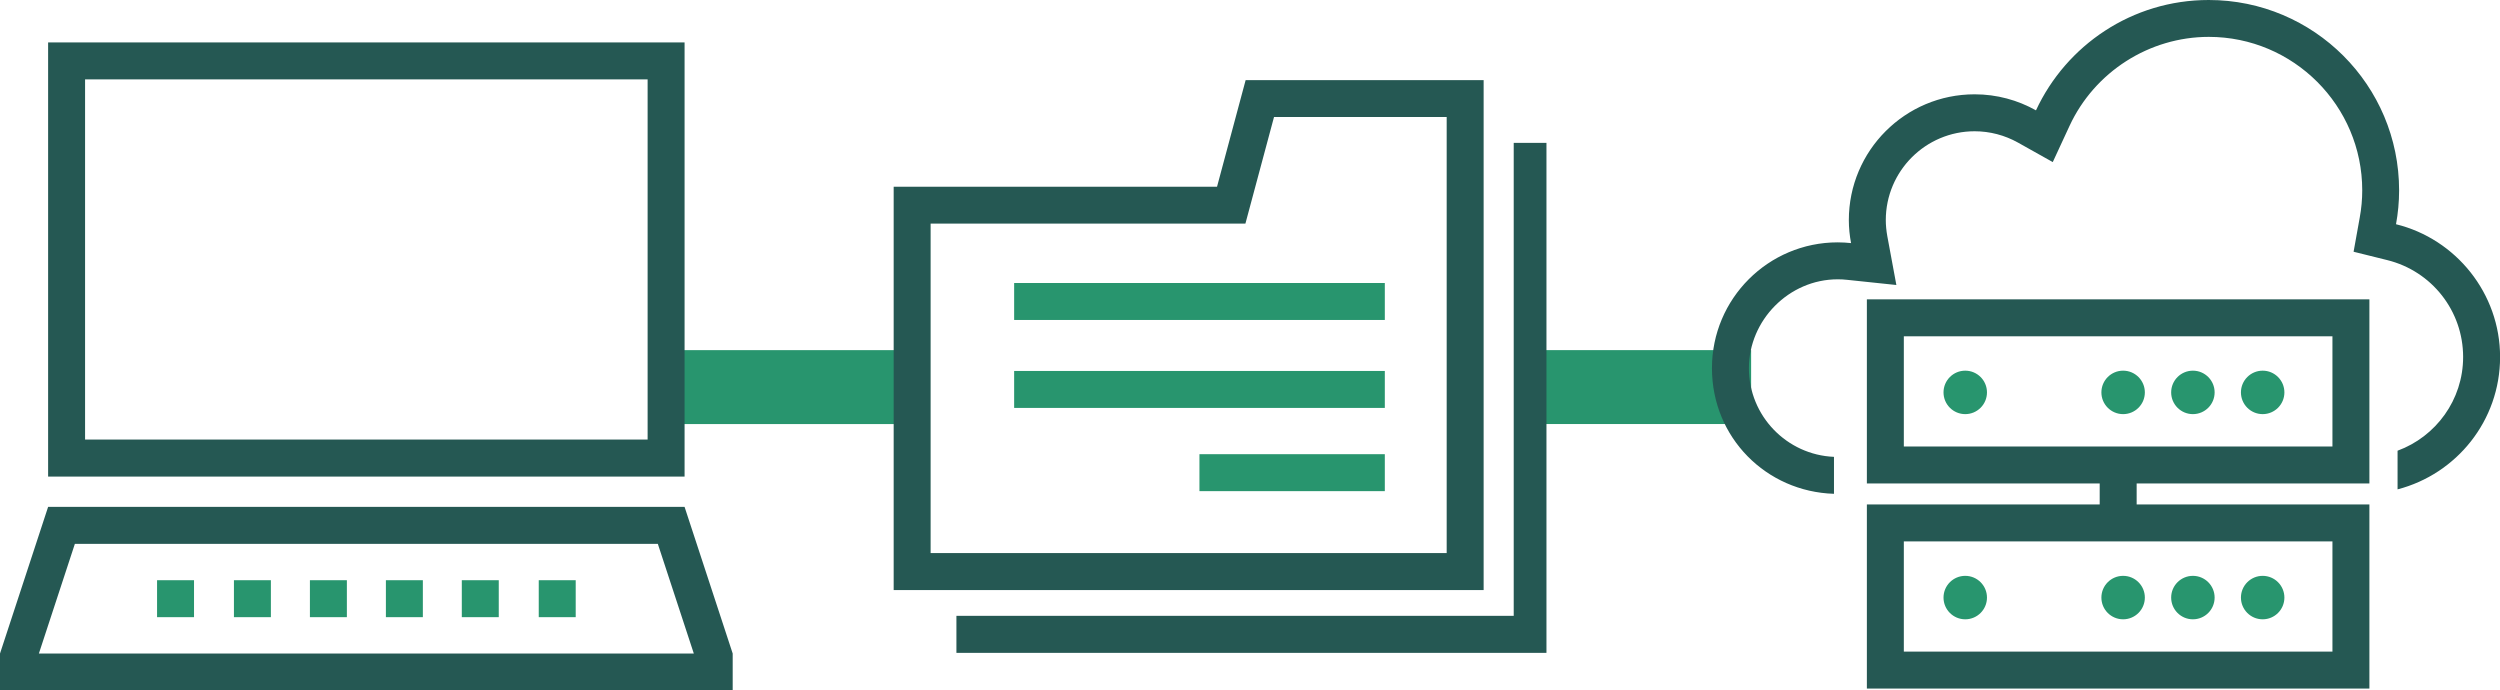 <?xml version="1.0" encoding="UTF-8"?><svg id="_レイヤー_2" xmlns="http://www.w3.org/2000/svg" viewBox="0 0 338.24 93.42"><defs><style>.cls-1{fill:#28956e;}.cls-2{fill:#255853;}</style></defs><g id="_レイヤー_1-2"><polygon class="cls-1" points="125.67 57.37 92.13 57.37 89.01 47.37 125.67 47.37 125.67 57.37"/><rect class="cls-1" x="207.22" y="47.37" width="29.7" height="10"/><polygon class="cls-2" points="204.8 19.33 204.8 83.32 129.4 83.32 129.4 88.33 209.23 88.33 209.23 19.33 204.8 19.33"/><path class="cls-2" d="m200.73,79.83h-79.82V25.26h43.75l3.87-14.42h32.2v68.99Zm-74.82-5h69.82V15.83h-23.36l-3.87,14.42h-42.59v44.57Z"/><path class="cls-2" d="m92.62,10.74v-5H6.51v1.54h0v53.79h0v3.41h86.11v-5h0V10.74h0Zm-5,48.73H11.51V10.74h76.11v48.73Z"/><path class="cls-2" d="m92.62,68.58H6.51L0,88.42v5h99.13v-5l-6.51-19.84ZM5.26,88.42l4.87-14.84h78.87l4.87,14.84H5.26Z"/><rect class="cls-1" x="21.25" y="78.5" width="5" height="5"/><rect class="cls-1" x="31.65" y="78.5" width="5" height="5"/><rect class="cls-1" x="41.93" y="78.5" width="5" height="5"/><rect class="cls-1" x="52.21" y="78.5" width="5" height="5"/><rect class="cls-1" x="62.48" y="78.5" width="5" height="5"/><rect class="cls-1" x="72.89" y="78.5" width="5" height="5"/><rect class="cls-1" x="137.21" y="50.19" width="50.15" height="5"/><rect class="cls-1" x="137.21" y="38.29" width="50.15" height="5"/><rect class="cls-1" x="162.28" y="61.45" width="25.08" height="5"/><path class="cls-2" d="m320.57,65.41h-67.99v-24.91h67.99v24.91Zm-62.99-5h57.99v-14.91h-57.99v14.91Z"/><circle class="cls-1" cx="265.89" cy="53.09" r="2.94"/><circle class="cls-1" cx="287.25" cy="53.09" r="2.94"/><circle class="cls-1" cx="296.69" cy="53.09" r="2.94"/><circle class="cls-1" cx="306.13" cy="53.09" r="2.94"/><path class="cls-2" d="m320.57,93.16h-67.99v-24.91h67.99v24.91Zm-62.99-5h57.99v-14.91h-57.99v14.91Z"/><circle class="cls-1" cx="265.89" cy="80.85" r="2.94"/><circle class="cls-1" cx="287.25" cy="80.85" r="2.94"/><circle class="cls-1" cx="296.69" cy="80.85" r="2.94"/><circle class="cls-1" cx="306.13" cy="80.85" r="2.94"/><rect class="cls-2" x="284.08" y="64.62" width="5" height="5.11"/><path class="cls-2" d="m324.17,30.35c.27-1.49.42-3.02.42-4.59,0-14.23-11.53-25.76-25.76-25.76-10.36,0-19.28,6.12-23.37,14.93-2.46-1.38-5.29-2.17-8.3-2.17-9.4,0-17.02,7.62-17.02,17.02,0,1.06.11,2.1.3,3.11-.59-.06-1.19-.1-1.8-.1-9.4,0-17.02,7.62-17.02,17.02s7.35,16.72,16.51,17v-5c-6.39-.27-11.51-5.54-11.51-12s5.39-12.02,12.02-12.02c.41,0,.84.02,1.27.07l6.66.7-1.22-6.58c-.14-.78-.21-1.5-.21-2.2,0-6.63,5.39-12.02,12.02-12.02,2.05,0,4.07.53,5.86,1.53l4.71,2.64,2.27-4.9c3.39-7.31,10.79-12.04,18.84-12.04,11.45,0,20.76,9.31,20.76,20.76,0,1.22-.11,2.46-.34,3.7l-.83,4.61,4.55,1.13c6.05,1.5,10.27,6.89,10.27,13.11,0,5.82-3.7,10.78-8.87,12.68v5.23c7.97-2.07,13.87-9.29,13.87-17.91s-5.99-15.97-14.07-17.96Z"/></g></svg>